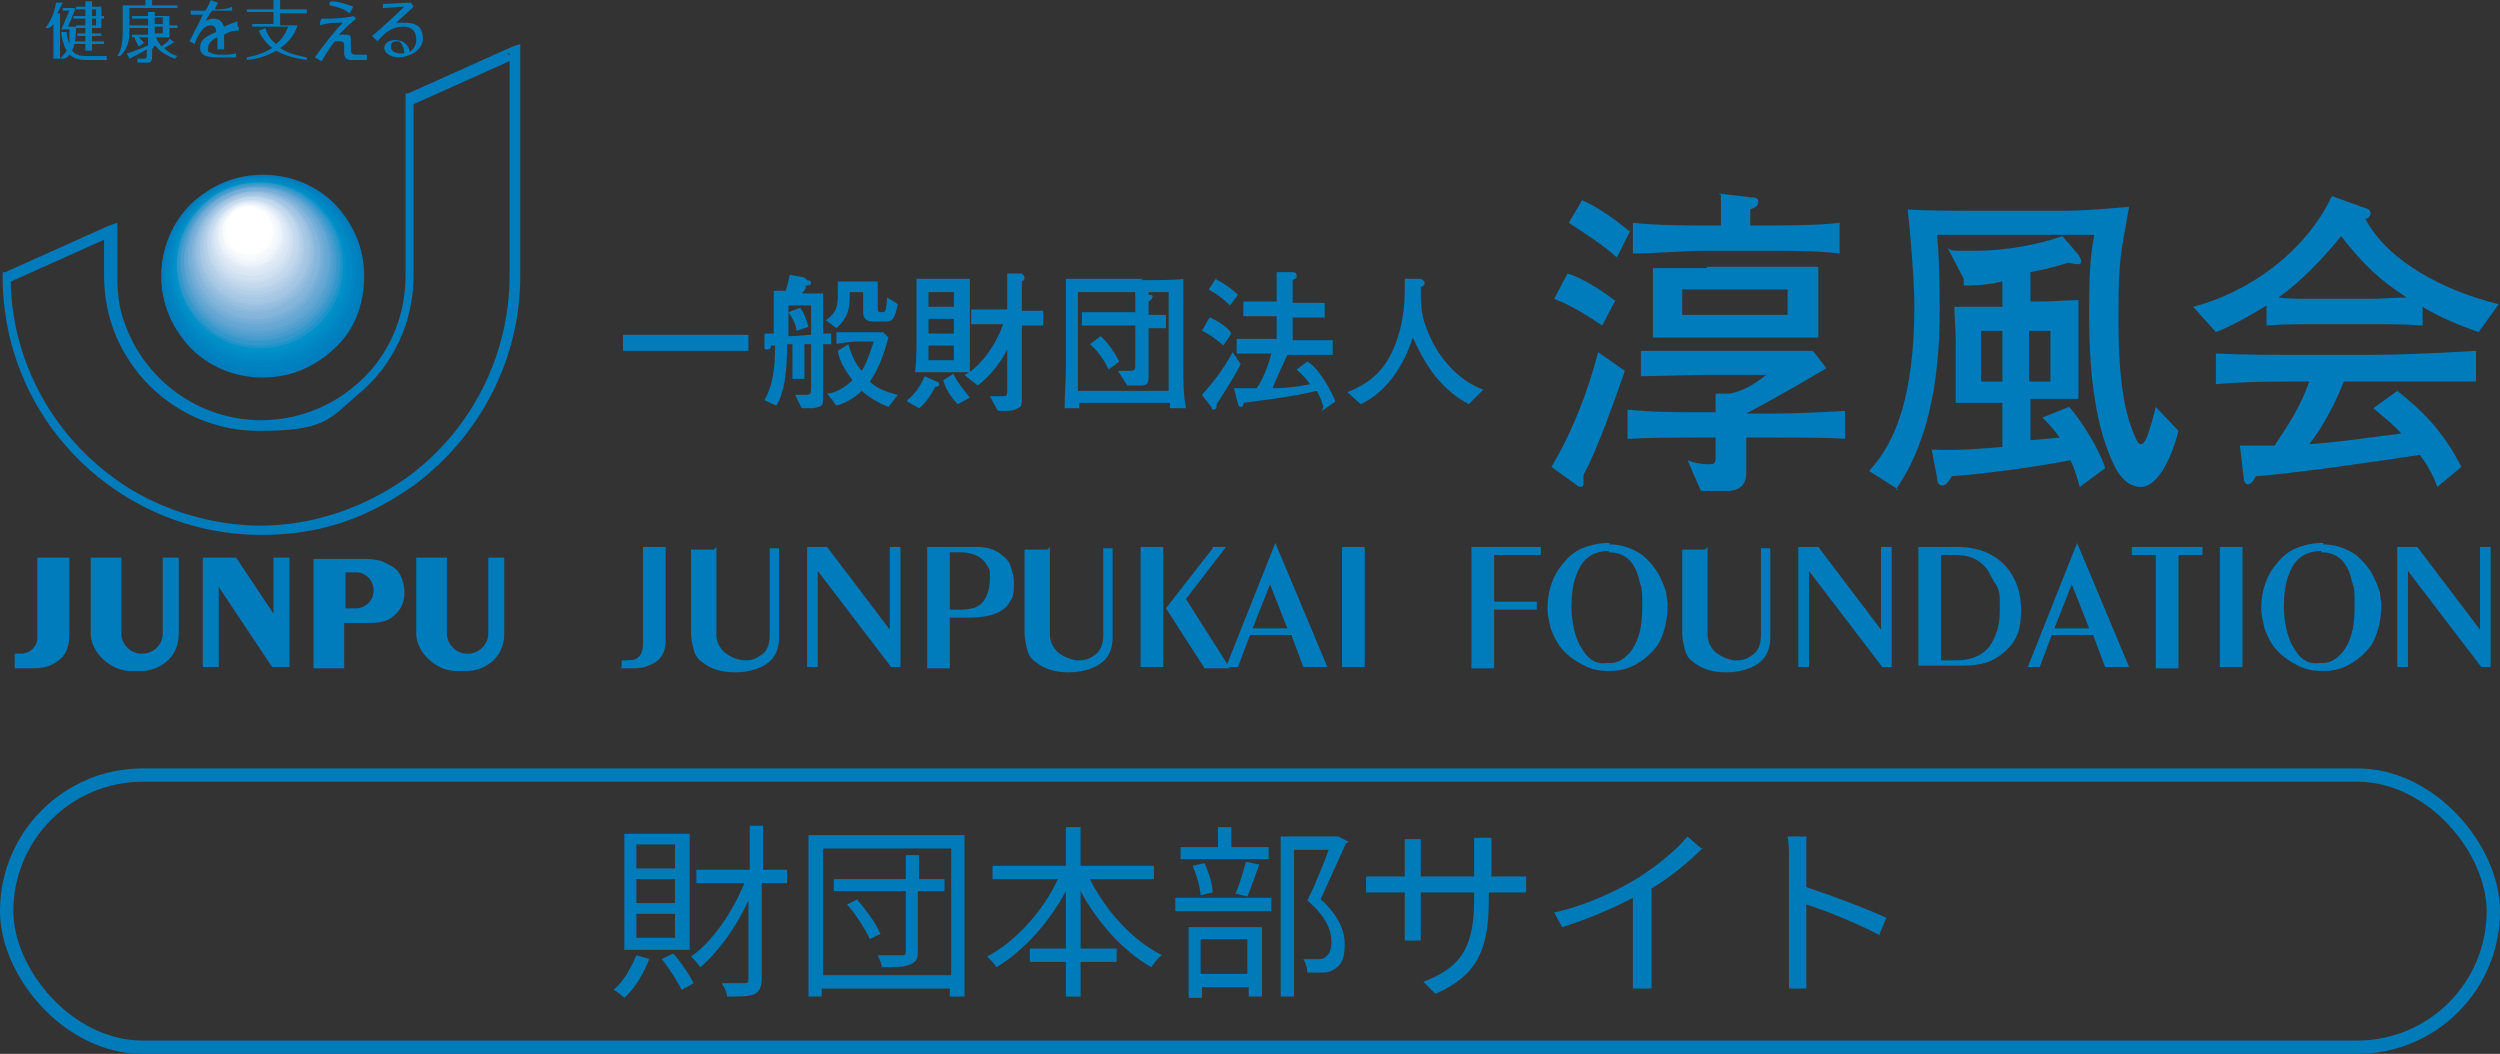 <?xml version="1.0" encoding="UTF-8"?><svg id="_レイヤー_2" xmlns="http://www.w3.org/2000/svg" width="187.4" height="79" viewBox="0 0 187.4 79"><rect x="0" y="0" width="187.4" height="79" fill="#333333" stroke="none"/><defs><style>.cls-1{fill:#b5d0e9;}.cls-1,.cls-2,.cls-3,.cls-4,.cls-5,.cls-6,.cls-7,.cls-8,.cls-9,.cls-10,.cls-11,.cls-12,.cls-13,.cls-14,.cls-15,.cls-16,.cls-17,.cls-18,.cls-19,.cls-20,.cls-21,.cls-22,.cls-23,.cls-24,.cls-25,.cls-26,.cls-27,.cls-28,.cls-29,.cls-30,.cls-31,.cls-32,.cls-33,.cls-34,.cls-35,.cls-36,.cls-37,.cls-38,.cls-39,.cls-40,.cls-41,.cls-42,.cls-43,.cls-44,.cls-45,.cls-46,.cls-47,.cls-48,.cls-49,.cls-50,.cls-51,.cls-52,.cls-53,.cls-54,.cls-55,.cls-56,.cls-57,.cls-58,.cls-59,.cls-60,.cls-61,.cls-62,.cls-63,.cls-64,.cls-65,.cls-66,.cls-67,.cls-68,.cls-69,.cls-70,.cls-71,.cls-72,.cls-73,.cls-74,.cls-75,.cls-76,.cls-77{stroke-width:0px;}.cls-2{fill:#0085c1;}.cls-3{fill:#007bbb;}.cls-4{fill:#008bc4;}.cls-5{fill:#e8f0f9;}.cls-6{fill:#479cce;}.cls-7{fill:#007bba;}.cls-8{fill:#a8c8e5;}.cls-9{fill:#dfeaf6;}.cls-10{fill:#008fc7;}.cls-11{fill:#0084c0;}.cls-12{fill:#86b6db;}.cls-13{fill:#f4f8fc;}.cls-14{fill:#008ec6;}.cls-15{fill:#bcd4eb;}.cls-16{fill:#61a5d3;}.cls-17{fill:#99c0e0;}.cls-18{fill:#72add7;}.cls-19{fill:#c9dcef;}.cls-20{fill:#419bcd;}.cls-21,.cls-78{fill:none;}.cls-22{fill:#f1f6fb;}.cls-23{fill:#008cc5;}.cls-24{fill:#dce8f5;}.cls-25{fill:#afcce7;}.cls-26{fill:#3a99cc;}.cls-27{fill:#a1c4e2;}.cls-28{fill:#0088c3;}.cls-29{fill:#007fbd;}.cls-30{fill:#6eabd6;}.cls-31{fill:#2996ca;}.cls-32{fill:#007cbc;}.cls-78{stroke:#007bba;stroke-miterlimit:10;}.cls-33{fill:#ebf2fa;}.cls-34{fill:#96bedf;}.cls-35{fill:#83b4da;}.cls-36{fill:#ccdef0;}.cls-37{fill:#fafcfe;}.cls-38{fill:#3297cb;}.cls-39{fill:#7ab0d8;}.cls-40{fill:#b2cee8;}.cls-41{fill:#6aa9d5;}.cls-42{fill:#57a2d1;}.cls-43{fill:#5ca3d2;}.cls-44{fill:#d6e4f3;}.cls-45{fill:#8ab8dc;}.cls-46{fill:#9dc2e1;}.cls-47{fill:#a4c6e4;}.cls-48{fill:#007dbd;}.cls-49{fill:#7eb2d9;}.cls-50{fill:#eef4fb;}.cls-51{fill:#fdfefe;}.cls-52{fill:#0083c0;}.cls-53{fill:#0080be;}.cls-54{fill:#65a7d4;}.cls-55{fill:#d2e2f2;}.cls-56{fill:#1e94ca;}.cls-57{fill:#e2ecf7;}.cls-58{fill:#c6daee;}.cls-59{fill:#fff;}.cls-60{fill:#76aed7;}.cls-61{fill:#0086c2;}.cls-62{fill:#0091c8;}.cls-63{fill:#0081bf;}.cls-64{fill:#0d92c9;}.cls-65{fill:#52a0d0;}.cls-66{fill:#b9d2ea;}.cls-67{fill:#c3d8ed;}.cls-68{fill:#abcae6;}.cls-69{fill:#4c9ecf;}.cls-70{fill:#f7fafd;}.cls-71{fill:#bfd6ec;}.cls-72{fill:#92bcde;}.cls-73{fill:#8ebadd;}.cls-74{fill:#0089c4;}.cls-75{fill:#d9e6f4;}.cls-76{fill:#e5eef8;}.cls-77{fill:#cfe0f1;}</style></defs><g id="_レイヤー_2-2"><g id="_レイヤー_1-2"><path class="cls-3" d="M7.2,1.4v.5h-.3v-.5h.3ZM7.6,1.2v-.7h-.7V.1h-.5v.4h-.7v.2h.7v.5h-.9v.2h.9v.5h-.7v.2h.7v.4h-.6v.2h.6v.4h-.8v.2h.8v.5h.5v-.5h.9v-.2h-.9v-.4h.7v-.2h-.7v-.4h.7v-.7h.2v-.2h-.2ZM6.9,1.2v-.5h.3v.5h-.3ZM4.3,1l.4-.8h-.5c-.1.7-.4,1.4-.8,1.9h.2s.2,0,.4-.3v2.6h.5V1h-.2ZM5.2,2.1v1.2c-.1-.3-.2-.6-.2-.9h-.4c0,.2,0,.5.2.9,0,.3.2.4.2.5-.2.3-.4.5-.5.6h.2c.1,0,.3,0,.5-.3.3.2.5.4,1.3.4h1.5v-.3h-1.6c-.7,0-.9-.3-1-.4.2-.4.3-.9.3-1.8h-.6l.5-1.2v-.2h-.9v.2h.5l-.6,1.4h.7l-.1-.1Z"/><path class="cls-3" d="M11.6,2h.6v.5h-.6v-.5ZM11.6,3.4l.4.4c.4.3.8.5,1.1.6l.2-.2c-.4-.1-.7-.3-1-.6,0,0,.4-.2.7-.4h.1l-.4-.3c-.1.3-.3.3-.6.6-.1-.2-.3-.4-.4-.7h1v-.7h.6v-.2h-.6v-.7h-1.1v-.3h-.5v.3h-1.2v.2h1.2v.5h-1.4v.2h1.4v.5h-1.2v.2h1.2v.6s-1.1.5-1.6.6l.2.4h0c.4-.2,1-.5,1.3-.7v.5c0,.1,0,.2-.2.2h-.5v.3h.6c.3,0,.5,0,.5-.4v-.6h0l.2-.3ZM11.6,1.3h.6v.5h-.6v-.5ZM11.4.4V0h-.5v.4h-1.7v2c0,1-.2,1.5-.4,1.8h.2c.7-.6.7-1.5.7-1.9V.6h3.6v-.2h-1.9ZM10.1,2.9l.3.6.4-.3-.5-.5-.2.1v.1Z"/><path class="cls-3" d="M17.9,2.3c-.3,0-.6,0-1.1.3v1.1h-.5v-.9c-.3.1-.7.4-.7.8s0,.3.1.3c.2.1.3.2.8.2s.8,0,1.2-.1v.3h-1.4c-.7,0-1.3-.1-1.3-.7s.3-.8,1.2-1.2c0-.1,0-.5-.4-.5-.6,0-1,.8-1.2,1.4l-.4-.2c.3-.6.8-1.5,1-2h-.9v-.3h1.1c.3-.5.3-.6.4-.8l.5.2h.1c-.1,0-.1.1-.3.5.4,0,.9,0,1.3-.2v.3h-1.5c-.3.4-.4.6-.5.8.1-.1.3-.2.6-.2.6,0,.7.4.8.6.4-.2.7-.3,1-.4v.4h.1v.3Z"/><path class="cls-3" d="M23,.8v.2h-2v.9h1.3c-.2.7-.7,1.3-1.3,1.7.7.5,1.6.6,2,.7v.2c-1.4-.2-1.9-.5-2.3-.7-.5.3-1.2.6-2.2.7v-.2c1-.2,1.6-.5,1.9-.7-.6-.5-.9-1-1-1.3l.5-.2c.1.4.3.8.8,1.2.5-.4.8-1,.9-1.3h-2.7v-.2h1.6v-.9h-2v-.2h2V0h.5v.7h2v.1Z"/><path class="cls-3" d="M24.8.1c.6,0,1.1.2,1.7.4l-.3.5c-.5-.4-1-.5-1.5-.6v-.2l.1-.1ZM24.1,1.4c.8,0,1.6,0,2.4-.2l.2.2c-.5.4-.8.7-1.3,1.2h.5c.3,0,.4,0,.4.4v.7c0,.3.1.4.4.4h.8v.4h-1.2c-.4,0-.5-.3-.5-.5v-.6c0-.2-.1-.3-.3-.3h-.4c-.4.5-.7,1-1,1.5l-.5-.3c.5-.7,1.4-1.9,2.1-2.6-.6,0-1.1,0-1.7.2v-.3h0l.1-.2Z"/><path class="cls-3" d="M30.3,4h-.3c-.4,0-.7-.2-.7-.5s.2-.4.4-.4.3,0,.4.2c.1.2.2.4.2.6h0v.1ZM28.7.6c.5,0,1.1-.1,1.6-.1-.7.7-1.7,1.6-2.4,2.2l.4.4c.4-.5,1-1.1,1.9-1.1s1,.6,1,1c0,.6-.4.8-.5.9,0-.2-.1-.5-.4-.7-.1-.1-.4-.2-.7-.2-.5,0-.8.3-.8.6s.4.7,1.1.7,1.8-.5,1.8-1.4-.5-1.2-1.4-1.2-.7,0-.8.2c.5-.5,1.1-1,1.5-1.4l-.2-.3c-.5,0-1.8.1-2.1.1v.3h0Z"/><path class="cls-3" d="M12.2,41.8v5.7c0,.8-.7,1.5-1.5,1.5h-.1c-.8,0-1.5-.7-1.5-1.5v-5.7h-2.3v5.7c0,1.4,1.5,2.8,3,2.8h.8c1.1,0,2.8-.8,2.8-2.8v-5.7h-1.2,0Z"/><path class="cls-3" d="M36.6,41.8v5.7c0,.8-.7,1.5-1.5,1.5h-.1c-.8,0-1.5-.7-1.5-1.5v-5.7h-2.3v5.7c0,1.4,1.5,2.8,3,2.8h.8c1.1,0,2.8-.8,2.8-2.8v-5.7h-1.2Z"/><path class="cls-3" d="M2.8,41.8v6c0,.7-.6,1.2-1.2,1.2h-.5v1.1h1.1c.6,0,1.3,0,1.9-.4.9-.5,1.1-1.3,1.1-2.2v-5.7h-2.4Z"/><polygon class="cls-3" points="15.2 50 16.4 50 16.4 44 20.4 50 21.7 50 21.7 41.8 20.5 41.8 20.5 46 17.7 41.8 15.2 41.8 15.2 50"/><path class="cls-3" d="M30.2,43.6c-.3-1.1-1-1.2-1.3-1.4s-1-.3-1.4-.3h-4v8.2h2.3v-3.4h1.9c1,0,1.5-.2,2-.7s.8-1.3.5-2.4ZM28,44.3c0,.7-.6,1.3-1.3,1.3h-.8v-2.7h.8c.7,0,1.3.6,1.3,1.3h0v.1Z"/><path class="cls-3" d="M14.3,15.3c-1.4,1.4-2.2,3.3-2.2,5.4s.8,3.9,2.2,5.4c1.4,1.4,3.3,2.2,5.4,2.2s3.9-.8,5.4-2.2,2.2-3.3,2.2-5.4-.8-3.9-2.2-5.4c-1.4-1.4-3.3-2.2-5.4-2.2s-3.9.8-5.4,2.2Z"/><path class="cls-32" d="M14.3,15.4c-1.4,1.4-2.2,3.3-2.2,5.3s.8,3.9,2.2,5.3c1.4,1.4,3.3,2.2,5.3,2.2s3.9-.8,5.3-2.2,2.2-3.3,2.2-5.3-.8-3.9-2.2-5.3-3.3-2.2-5.3-2.2-3.9.8-5.3,2.2Z"/><path class="cls-48" d="M14.4,15.4c-1.4,1.4-2.2,3.3-2.2,5.3s.8,3.9,2.2,5.3c1.4,1.4,3.3,2.2,5.3,2.2s3.9-.8,5.3-2.2c1.4-1.4,2.2-3.3,2.2-5.3s-.8-3.9-2.2-5.3c-1.4-1.4-3.3-2.2-5.3-2.2s-3.9.8-5.3,2.2Z"/><path class="cls-29" d="M14.4,15.4c-1.4,1.4-2.2,3.2-2.2,5.2s.8,3.8,2.2,5.2c1.4,1.4,3.2,2.2,5.2,2.2s3.8-.8,5.2-2.2c1.4-1.4,2.2-3.2,2.2-5.2s-.8-3.8-2.2-5.2c-1.4-1.4-3.2-2.2-5.2-2.2s-3.8.8-5.2,2.2Z"/><path class="cls-53" d="M14.5,15.4c-1.4,1.4-2.1,3.2-2.1,5.2s.8,3.8,2.1,5.1c1.4,1.4,3.2,2.1,5.2,2.1s3.8-.8,5.2-2.1c1.4-1.4,2.1-3.2,2.1-5.1s-.8-3.8-2.1-5.2c-1.4-1.4-3.2-2.1-5.2-2.1s-3.8.8-5.2,2.1Z"/><path class="cls-63" d="M14.5,15.4c-1.4,1.4-2.1,3.2-2.1,5.1s.7,3.7,2.1,5.1c1.4,1.4,3.2,2.1,5.1,2.1s3.7-.7,5.1-2.1c1.4-1.4,2.1-3.2,2.1-5.1s-.7-3.7-2.1-5.1c-1.4-1.4-3.2-2.1-5.1-2.1s-3.7.7-5.1,2.1Z"/><path class="cls-52" d="M14.5,15.4c-1.3,1.3-2.1,3.1-2.1,5s.7,3.7,2.1,5c1.3,1.3,3.1,2.1,5,2.1s3.7-.7,5-2.1c1.3-1.3,2.1-3.1,2.1-5s-.7-3.7-2.1-5c-1.3-1.3-3.1-2.1-5-2.1s-3.7.7-5,2.1Z"/><path class="cls-11" d="M14.6,15.4c-1.3,1.3-2.1,3.1-2.1,5s.7,3.7,2.1,5c1.3,1.3,3.1,2.1,5,2.1s3.7-.7,5-2.1c1.3-1.3,2.1-3.1,2.1-5s-.7-3.7-2.1-5c-1.3-1.3-3.1-2.1-5-2.1s-3.7.7-5,2.1Z"/><path class="cls-2" d="M14.6,15.4c-1.3,1.3-2,3.1-2,4.9s.7,3.6,2,4.9,3.1,2,4.9,2,3.6-.7,4.9-2,2-3.1,2-4.9-.7-3.6-2-4.9c-1.3-1.3-3.1-2-4.9-2s-3.6.7-4.9,2Z"/><path class="cls-61" d="M14.7,15.4c-1.3,1.3-2,3-2,4.9s.7,3.6,2,4.9c1.3,1.3,3,2,4.9,2s3.6-.7,4.9-2,2-3,2-4.9-.7-3.6-2-4.9-3-2-4.9-2-3.6.7-4.9,2Z"/><path class="cls-28" d="M14.7,15.4c-1.3,1.3-2,3-2,4.8s.7,3.5,2,4.8,3,2,4.8,2,3.5-.7,4.8-2,2-3,2-4.8-.7-3.5-2-4.8-3-2-4.8-2-3.5.7-4.8,2Z"/><path class="cls-74" d="M14.8,15.4c-1.3,1.3-2,3-2,4.8s.7,3.5,2,4.8,3,2,4.8,2,3.5-.7,4.8-2,2-3,2-4.8-.7-3.5-2-4.8-3-2-4.8-2-3.5.7-4.8,2Z"/><path class="cls-4" d="M14.8,15.5c-1.3,1.3-1.9,2.9-1.9,4.7s.7,3.4,1.9,4.7,2.9,1.9,4.7,1.9,3.4-.7,4.7-1.9,1.9-2.9,1.9-4.7-.7-3.4-1.9-4.7-2.9-1.9-4.7-1.9-3.4.7-4.7,1.9Z"/><path class="cls-23" d="M14.8,15.5c-1.2,1.2-1.9,2.9-1.9,4.6s.7,3.4,1.9,4.6c1.2,1.2,2.9,1.9,4.6,1.9s3.4-.7,4.6-1.9,1.9-2.9,1.9-4.6-.7-3.4-1.9-4.6c-1.2-1.2-2.9-1.9-4.6-1.9s-3.4.7-4.6,1.9Z"/><path class="cls-14" d="M14.9,15.5c-1.2,1.2-1.9,2.9-1.9,4.6s.7,3.4,1.9,4.6,2.9,1.9,4.6,1.9,3.4-.7,4.6-1.9,1.9-2.9,1.9-4.6-.7-3.4-1.9-4.6-2.9-1.9-4.6-1.9-3.4.7-4.6,1.9Z"/><path class="cls-10" d="M14.9,15.5c-1.2,1.2-1.9,2.8-1.9,4.5s.7,3.3,1.9,4.5,2.8,1.9,4.5,1.9,3.3-.7,4.5-1.9,1.9-2.8,1.9-4.5-.7-3.3-1.9-4.5c-1.2-1.2-2.8-1.9-4.5-1.9s-3.3.7-4.5,1.9Z"/><path class="cls-62" d="M15,15.5c-1.2,1.2-1.9,2.8-1.9,4.5s.7,3.3,1.9,4.5c1.2,1.2,2.8,1.9,4.5,1.9s3.3-.7,4.5-1.9,1.9-2.8,1.9-4.5-.7-3.3-1.9-4.5-2.8-1.9-4.5-1.9-3.3.7-4.5,1.9Z"/><path class="cls-64" d="M15,15.5c-1.2,1.2-1.8,2.8-1.8,4.4s.7,3.2,1.8,4.4,2.8,1.8,4.4,1.8,3.2-.7,4.4-1.8c1.2-1.2,1.8-2.8,1.8-4.4s-.7-3.2-1.8-4.4-2.8-1.8-4.4-1.8-3.2.7-4.4,1.8Z"/><path class="cls-56" d="M15.1,15.5c-1.2,1.2-1.8,2.7-1.8,4.4s.6,3.2,1.8,4.4,2.7,1.8,4.4,1.8,3.2-.6,4.4-1.8c1.2-1.2,1.8-2.7,1.8-4.4s-.6-3.2-1.8-4.4c-1.2-1.2-2.7-1.8-4.4-1.8s-3.2.6-4.4,1.8Z"/><path class="cls-31" d="M15.1,15.5c-1.2,1.2-1.8,2.7-1.8,4.3s.6,3.2,1.8,4.3c1.2,1.2,2.7,1.8,4.3,1.8s3.2-.6,4.3-1.8,1.8-2.7,1.8-4.3-.6-3.2-1.8-4.3-2.7-1.8-4.3-1.8-3.2.6-4.3,1.8Z"/><path class="cls-38" d="M15.1,15.5c-1.1,1.1-1.8,2.6-1.8,4.3s.6,3.1,1.8,4.3c1.1,1.1,2.6,1.8,4.3,1.8s3.1-.6,4.3-1.8,1.8-2.6,1.8-4.3-.6-3.1-1.8-4.3-2.6-1.8-4.3-1.8-3.1.6-4.3,1.8Z"/><path class="cls-26" d="M15.2,15.5c-1.1,1.1-1.7,2.6-1.7,4.2s.6,3.1,1.7,4.2,2.6,1.7,4.2,1.7,3.1-.6,4.2-1.7,1.7-2.6,1.7-4.2-.6-3.1-1.7-4.2-2.6-1.7-4.2-1.7-3.1.6-4.2,1.7Z"/><path class="cls-20" d="M15.2,15.5c-1.1,1.1-1.7,2.6-1.7,4.1s.6,3,1.7,4.1,2.6,1.7,4.1,1.7,3-.6,4.1-1.7c1.1-1.1,1.7-2.6,1.7-4.1s-.6-3-1.7-4.1-2.6-1.7-4.1-1.7-3,.6-4.1,1.7Z"/><path class="cls-6" d="M15.3,15.6c-1.1,1.1-1.7,2.5-1.7,4.1s.6,3,1.7,4.1,2.5,1.7,4.1,1.7,3-.6,4.1-1.7c1.1-1.1,1.7-2.5,1.7-4.1s-.6-3-1.7-4.1-2.5-1.7-4.1-1.7-3,.6-4.1,1.7Z"/><path class="cls-69" d="M15.3,15.6c-1.1,1.1-1.7,2.5-1.7,4s.6,3,1.7,4c1.1,1.1,2.5,1.7,4,1.7s3-.6,4-1.7c1.1-1.1,1.7-2.5,1.7-4s-.6-3-1.7-4-2.5-1.7-4-1.7-3,.6-4,1.7Z"/><path class="cls-65" d="M15.4,15.6c-1.1,1.1-1.6,2.5-1.6,4s.6,2.9,1.6,4c1.1,1.1,2.5,1.6,4,1.6s2.9-.6,4-1.6c1.1-1.1,1.6-2.5,1.6-4s-.6-2.9-1.6-4c-1.1-1.1-2.5-1.6-4-1.6s-2.9.6-4,1.6Z"/><path class="cls-42" d="M15.4,15.6c-1,1-1.6,2.4-1.6,3.9s.6,2.9,1.6,3.9,2.4,1.6,3.9,1.6,2.9-.6,3.9-1.6,1.6-2.4,1.6-3.9-.6-2.9-1.6-3.9-2.4-1.6-3.9-1.6-2.9.6-3.9,1.6Z"/><path class="cls-43" d="M15.4,15.6c-1,1-1.6,2.4-1.6,3.9s.6,2.8,1.6,3.9c1,1,2.4,1.6,3.9,1.6s2.8-.6,3.9-1.6c1-1,1.6-2.4,1.6-3.9s-.6-2.8-1.6-3.9c-1-1-2.4-1.6-3.9-1.6s-2.8.6-3.9,1.6Z"/><path class="cls-16" d="M15.5,15.6c-1,1-1.6,2.4-1.6,3.8s.6,2.8,1.6,3.8,2.4,1.6,3.8,1.6,2.8-.6,3.8-1.6,1.6-2.4,1.6-3.8-.6-2.8-1.6-3.8-2.4-1.6-3.8-1.6-2.8.6-3.8,1.6Z"/><path class="cls-54" d="M15.5,15.6c-1,1-1.6,2.3-1.6,3.8s.6,2.7,1.6,3.8c1,1,2.3,1.6,3.8,1.6s2.8-.6,3.8-1.6,1.6-2.3,1.6-3.8-.6-2.8-1.6-3.8-2.3-1.6-3.8-1.6-2.8.6-3.8,1.6Z"/><path class="cls-41" d="M15.6,15.6c-1,1-1.5,2.3-1.5,3.7s.5,2.7,1.5,3.7,2.3,1.5,3.7,1.5,2.7-.5,3.7-1.5,1.5-2.3,1.5-3.7-.5-2.7-1.5-3.7-2.3-1.5-3.7-1.5-2.7.5-3.7,1.5Z"/><path class="cls-30" d="M15.6,15.6c-1,1-1.5,2.3-1.5,3.6s.5,2.7,1.5,3.6c1,1,2.3,1.5,3.6,1.5s2.7-.5,3.6-1.5c1-1,1.5-2.3,1.5-3.6s-.5-2.7-1.5-3.6-2.3-1.5-3.6-1.5-2.7.5-3.6,1.5Z"/><path class="cls-18" d="M15.6,15.6c-1,1-1.5,2.2-1.5,3.6s.5,2.6,1.5,3.6,2.2,1.5,3.6,1.5,2.6-.5,3.6-1.5,1.5-2.2,1.5-3.6-.5-2.6-1.5-3.6-2.2-1.5-3.6-1.5-2.6.5-3.6,1.5Z"/><path class="cls-60" d="M15.7,15.6c-.9.9-1.5,2.2-1.5,3.5s.5,2.6,1.5,3.5c.9.9,2.2,1.5,3.5,1.5s2.6-.5,3.5-1.5c.9-.9,1.5-2.2,1.5-3.5s-.5-2.6-1.5-3.5-2.2-1.5-3.5-1.5-2.6.5-3.5,1.5Z"/><path class="cls-39" d="M15.7,15.7c-.9.9-1.4,2.2-1.4,3.5s.5,2.5,1.4,3.5c.9.9,2.2,1.4,3.5,1.4s2.5-.5,3.5-1.4c.9-.9,1.4-2.2,1.4-3.5s-.5-2.5-1.4-3.5-2.2-1.4-3.5-1.4-2.5.5-3.5,1.4Z"/><path class="cls-49" d="M15.8,15.7c-.9.9-1.4,2.1-1.4,3.4s.5,2.5,1.4,3.4,2.1,1.4,3.4,1.4,2.5-.5,3.4-1.4,1.4-2.1,1.4-3.4-.5-2.5-1.4-3.4-2.1-1.4-3.4-1.4-2.5.5-3.4,1.4Z"/><path class="cls-35" d="M15.8,15.7c-.9.9-1.4,2.1-1.4,3.4s.5,2.5,1.4,3.4,2.1,1.4,3.4,1.4,2.5-.5,3.4-1.4,1.4-2.1,1.4-3.4-.5-2.5-1.4-3.4-2.1-1.4-3.4-1.4-2.5.5-3.4,1.4Z"/><path class="cls-12" d="M15.9,15.7c-.9.9-1.4,2.1-1.4,3.3s.5,2.4,1.4,3.3c.9.9,2.1,1.4,3.3,1.4s2.4-.5,3.3-1.4,1.4-2.1,1.4-3.3-.5-2.4-1.4-3.3-2.1-1.4-3.3-1.4-2.4.5-3.3,1.4Z"/><path class="cls-45" d="M15.9,15.7c-.9.9-1.3,2-1.3,3.2s.5,2.4,1.3,3.2c.9.9,2,1.3,3.2,1.3s2.4-.5,3.2-1.3,1.3-2,1.3-3.2-.5-2.4-1.3-3.2c-.9-.9-2-1.3-3.2-1.3s-2.4.5-3.2,1.3Z"/><path class="cls-73" d="M15.9,15.7c-.9.9-1.3,2-1.3,3.2s.5,2.3,1.3,3.2c.9.9,2,1.3,3.2,1.3s2.3-.5,3.2-1.3,1.3-2,1.3-3.2-.5-2.3-1.3-3.2-2-1.3-3.2-1.3-2.3.5-3.2,1.3Z"/><path class="cls-72" d="M16,15.7c-.8.8-1.3,2-1.3,3.1s.5,2.3,1.3,3.1,2,1.3,3.1,1.3,2.3-.5,3.1-1.3,1.3-2,1.3-3.1-.5-2.3-1.3-3.1-2-1.3-3.1-1.3-2.3.5-3.1,1.3Z"/><path class="cls-34" d="M16,15.7c-.8.8-1.3,1.9-1.3,3.1s.5,2.3,1.3,3.1,1.9,1.3,3.1,1.3,2.3-.5,3.1-1.3,1.3-1.9,1.3-3.1-.5-2.3-1.3-3.1-1.9-1.3-3.1-1.3-2.3.5-3.1,1.3Z"/><path class="cls-17" d="M16.1,15.7c-.8.8-1.3,1.9-1.3,3s.4,2.2,1.3,3c.8.8,1.9,1.3,3,1.3s2.2-.4,3-1.3,1.3-1.9,1.3-3-.4-2.2-1.3-3c-.8-.8-1.9-1.3-3-1.3s-2.2.4-3,1.3Z"/><path class="cls-46" d="M16.1,15.7c-.8.8-1.2,1.8-1.2,3s.4,2.2,1.2,3c.8.8,1.8,1.2,3,1.2s2.2-.4,3-1.2,1.2-1.8,1.2-3-.4-2.2-1.2-3-1.8-1.2-3-1.2-2.2.4-3,1.2Z"/><path class="cls-27" d="M16.2,15.7c-.8.8-1.2,1.8-1.2,2.9s.4,2.1,1.2,2.9c.8.8,1.8,1.2,2.9,1.2s2.1-.4,2.9-1.2,1.2-1.8,1.2-2.9-.4-2.1-1.2-2.9c-.8-.8-1.8-1.2-2.9-1.2s-2.1.4-2.9,1.2Z"/><path class="cls-47" d="M16.2,15.8c-.8.8-1.2,1.8-1.2,2.9s.4,2.1,1.2,2.9c.8.8,1.8,1.2,2.9,1.2s2.1-.4,2.9-1.2,1.2-1.8,1.2-2.9-.4-2.1-1.2-2.9c-.8-.8-1.8-1.2-2.9-1.2s-2.1.4-2.9,1.2Z"/><path class="cls-8" d="M16.2,15.8c-.7.7-1.2,1.7-1.2,2.8s.4,2.1,1.2,2.8c.7.7,1.7,1.2,2.8,1.2s2.1-.4,2.8-1.2,1.2-1.7,1.2-2.8-.4-2.1-1.2-2.8-1.7-1.2-2.8-1.2-2.1.4-2.8,1.2Z"/><path class="cls-68" d="M16.3,15.8c-.7.7-1.1,1.7-1.1,2.7s.4,2,1.1,2.7,1.7,1.1,2.7,1.1,2-.4,2.7-1.1c.7-.7,1.1-1.7,1.1-2.7s-.4-2-1.1-2.7-1.7-1.1-2.7-1.1-2,.4-2.7,1.1Z"/><path class="cls-25" d="M16.3,15.8c-.7.7-1.1,1.7-1.1,2.7s.4,2,1.1,2.7,1.7,1.1,2.7,1.1,2-.4,2.7-1.1c.7-.7,1.1-1.7,1.1-2.7s-.4-2-1.1-2.7-1.7-1.1-2.7-1.1-2,.4-2.7,1.1Z"/><path class="cls-40" d="M16.4,15.8c-.7.7-1.1,1.6-1.1,2.6s.4,1.9,1.1,2.6c.7.7,1.6,1.1,2.6,1.1s1.9-.4,2.6-1.1c.7-.7,1.1-1.6,1.1-2.6s-.4-1.9-1.1-2.6c-.7-.7-1.6-1.1-2.6-1.1s-1.9.4-2.6,1.1Z"/><path class="cls-1" d="M16.4,15.8c-.7.7-1.1,1.6-1.1,2.6s.4,1.9,1.1,2.6c.7.7,1.6,1.1,2.6,1.1s1.9-.4,2.6-1.1c.7-.7,1.1-1.6,1.1-2.6s-.4-1.9-1.1-2.6-1.6-1.1-2.6-1.1-1.9.4-2.6,1.1Z"/><path class="cls-66" d="M16.5,15.8c-.7.7-1,1.6-1,2.5s.4,1.8,1,2.5c.7.7,1.6,1,2.5,1s1.8-.4,2.5-1c.7-.7,1-1.6,1-2.5s-.4-1.8-1-2.5-1.6-1-2.5-1-1.8.4-2.5,1Z"/><path class="cls-15" d="M16.5,15.8c-.7.7-1,1.5-1,2.5s.4,1.8,1,2.5c.7.7,1.5,1,2.5,1s1.8-.4,2.5-1c.7-.7,1-1.5,1-2.5s-.4-1.8-1-2.5c-.7-.7-1.5-1-2.5-1s-1.8.4-2.5,1Z"/><path class="cls-71" d="M16.5,15.8c-.6.6-1,1.5-1,2.4s.4,1.8,1,2.4c.6.6,1.5,1,2.4,1s1.8-.4,2.4-1,1-1.5,1-2.4-.4-1.8-1-2.4-1.5-1-2.4-1-1.8.4-2.4,1Z"/><path class="cls-67" d="M16.6,15.8c-.6.6-1,1.5-1,2.4s.3,1.7,1,2.4c.6.6,1.5,1,2.4,1s1.7-.3,2.4-1,1-1.5,1-2.4-.3-1.7-1-2.4-1.5-1-2.4-1-1.7.3-2.4,1Z"/><path class="cls-58" d="M16.6,15.8c-.6.6-1,1.4-1,2.3s.3,1.7,1,2.3c.6.6,1.4,1,2.3,1s1.7-.3,2.3-1c.6-.6,1-1.4,1-2.3s-.3-1.7-1-2.3c-.6-.6-1.4-1-2.3-1s-1.7.3-2.3,1Z"/><path class="cls-19" d="M16.7,15.9c-.6.6-.9,1.4-.9,2.2s.3,1.6.9,2.2c.6.6,1.4.9,2.2.9s1.6-.3,2.2-.9.9-1.4.9-2.2-.3-1.6-.9-2.2c-.6-.6-1.4-.9-2.2-.9s-1.6.3-2.2.9Z"/><path class="cls-36" d="M16.7,15.9c-.6.6-.9,1.4-.9,2.2s.3,1.6.9,2.2c.6.6,1.4.9,2.2.9s1.6-.3,2.2-.9.9-1.4.9-2.2-.3-1.6-.9-2.2-1.4-.9-2.2-.9-1.6.3-2.2.9Z"/><path class="cls-77" d="M16.8,15.9c-.6.6-.9,1.3-.9,2.1s.3,1.6.9,2.1c.6.6,1.3.9,2.1.9s1.6-.3,2.1-.9.9-1.3.9-2.1-.3-1.6-.9-2.1-1.3-.9-2.1-.9-1.6.3-2.1.9Z"/><path class="cls-55" d="M16.8,15.9c-.6.6-.9,1.3-.9,2.1s.3,1.5.9,2.1,1.3.9,2.1.9,1.5-.3,2.1-.9c.6-.6.9-1.3.9-2.1s-.3-1.5-.9-2.1-1.3-.9-2.1-.9-1.5.3-2.1.9Z"/><path class="cls-44" d="M16.8,15.9c-.5.5-.8,1.3-.8,2s.3,1.5.8,2,1.3.8,2,.8,1.5-.3,2-.8.8-1.3.8-2-.3-1.5-.8-2-1.3-.8-2-.8-1.5.3-2,.8Z"/><path class="cls-75" d="M16.9,15.9c-.5.5-.8,1.2-.8,2s.3,1.4.8,2c.5.5,1.2.8,2,.8s1.4-.3,2-.8c.5-.5.8-1.2.8-2s-.3-1.4-.8-2c-.5-.5-1.2-.8-2-.8s-1.4.3-2,.8Z"/><path class="cls-24" d="M16.9,15.9c-.5.5-.8,1.2-.8,1.9s.3,1.4.8,1.9,1.2.8,1.9.8,1.4-.3,1.9-.8.8-1.2.8-1.9-.3-1.4-.8-1.9-1.2-.8-1.9-.8-1.4.3-1.9.8Z"/><path class="cls-9" d="M17,15.9c-.5.5-.8,1.2-.8,1.8s.3,1.4.8,1.8c.5.5,1.2.8,1.8.8s1.4-.3,1.9-.8.8-1.2.8-1.8-.3-1.4-.8-1.8c-.5-.5-1.2-.8-1.9-.8s-1.4.3-1.8.8Z"/><path class="cls-57" d="M17,15.9c-.5.5-.7,1.1-.7,1.8s.3,1.3.7,1.8c.5.5,1.1.7,1.8.7s1.3-.3,1.8-.7c.5-.5.7-1.1.7-1.8s-.3-1.3-.7-1.8c-.5-.5-1.1-.7-1.8-.7s-1.3.3-1.8.7Z"/><path class="cls-76" d="M17,15.9c-.5.5-.7,1.1-.7,1.7s.3,1.3.7,1.7c.5.5,1.1.7,1.7.7s1.3-.3,1.7-.7c.5-.5.7-1.1.7-1.7s-.3-1.3-.7-1.7c-.5-.5-1.1-.7-1.7-.7s-1.3.3-1.7.7Z"/><path class="cls-5" d="M17.1,15.9c-.5.4-.7,1-.7,1.7s.2,1.2.7,1.7c.4.4,1,.7,1.7.7s1.2-.2,1.7-.7c.4-.4.7-1,.7-1.7s-.2-1.2-.7-1.7c-.4-.4-1-.7-1.7-.7s-1.2.2-1.7.7Z"/><path class="cls-33" d="M17.1,16c-.4.4-.7,1-.7,1.6s.2,1.2.7,1.6c.4.4,1,.7,1.6.7s1.2-.2,1.6-.7c.4-.4.7-1,.7-1.6s-.2-1.2-.7-1.6c-.4-.4-1-.7-1.6-.7s-1.2.2-1.6.7Z"/><path class="cls-50" d="M17.2,16c-.4.4-.7,1-.7,1.6s.2,1.2.7,1.6,1,.7,1.6.7,1.2-.2,1.6-.7c.4-.4.7-1,.7-1.6s-.2-1.2-.7-1.6c-.4-.4-1-.7-1.6-.7s-1.2.2-1.6.7Z"/><path class="cls-22" d="M17.2,16c-.4.4-.6.9-.6,1.5s.2,1.1.6,1.5.9.6,1.5.6,1.1-.2,1.5-.6c.4-.4.6-.9.6-1.5s-.2-1.1-.6-1.5-.9-.6-1.5-.6-1.1.2-1.5.6Z"/><path class="cls-13" d="M17.3,16c-.4.4-.6.9-.6,1.5s.2,1.1.6,1.5.9.6,1.5.6,1.1-.2,1.5-.6c.4-.4.6-.9.6-1.5s-.2-1.1-.6-1.5-.9-.6-1.5-.6-1.1.2-1.5.6Z"/><path class="cls-70" d="M17.3,16c-.4.4-.6.9-.6,1.4s.2,1,.6,1.4.9.6,1.4.6,1-.2,1.4-.6c.4-.4.6-.9.6-1.4s-.2-1-.6-1.4-.9-.6-1.4-.6-1,.2-1.4.6Z"/><path class="cls-37" d="M17.3,16c-.4.4-.6.8-.6,1.3s.2,1,.6,1.3.8.6,1.3.6,1-.2,1.3-.6c.4-.4.6-.8.6-1.3s-.2-1-.6-1.3c-.4-.4-.8-.6-1.3-.6s-1,.2-1.3.6Z"/><path class="cls-51" d="M17.4,16c-.3.3-.5.8-.5,1.3s.2.9.5,1.3.8.5,1.3.5.9-.2,1.3-.5c.3-.3.5-.8.5-1.3s-.2-.9-.5-1.3c-.3-.3-.8-.5-1.3-.5s-.9.2-1.3.5Z"/><path class="cls-59" d="M17.4,16c-.3.3-.5.8-.5,1.2s.2.9.5,1.2.8.5,1.2.5.9-.2,1.2-.5c.3-.3.5-.8.5-1.2s-.2-.9-.5-1.2-.8-.5-1.2-.5-.9.2-1.2.5Z"/><path class="cls-21" d="M30.8,7.5v13.2c0,3.5-1.6,6.6-4.1,8.6-1.9,1.6-4.4,2.6-7.1,2.6-5,0-9.2-3.2-10.6-7.7-.4-1.1-.6-2.3-.6-3.5v-3.4l-7.8,3.5c0,6.3,3.1,11.9,7.8,15.3,3.1,2.3,7,3.6,11.2,3.6s7.3-1.1,10.3-3c.3-.2.6-.4.9-.6,4.8-3.5,7.8-9.1,7.8-15.4h0V4l-7.8,3.5h0Z"/><path class="cls-3" d="M30.4,7.5v13.2c0,3.2-1.4,6.3-3.9,8.3-1.9,1.6-4.4,2.5-6.9,2.5-4.7,0-8.8-3-10.3-7.4-.4-1.1-.5-2.2-.5-3.4v-4l-.6.2L.4,20.4h-.2v.4c0,6.2,3,12,8,15.6,3.3,2.4,7.3,3.7,11.4,3.7s7.4-1.1,10.5-3.1c.3-.2.6-.4.9-.6,5-3.7,8-9.5,8-15.7h0V3.3l-.6.2-7.8,3.5h-.2v.5ZM38.2,4v16.6h0c0-.1,0,0,0,0h0c0,6.1-2.9,11.7-7.7,15.2-.3.2-.6.4-.9.6-3,1.9-6.5,3-10.1,3s-7.8-1.2-11-3.6C3.7,32.3.8,26.7.8,20.8l-.2.4,7.8-3.5-.6-.4v3.4c0,1.2.2,2.5.6,3.7,1.6,4.7,6,7.9,11,7.9s5.3-.9,7.4-2.7c2.7-2.2,4.2-5.5,4.2-8.9V7.5l-.2.4,7.8-3.5-.6-.4h.2Z"/><path class="cls-3" d="M134,21.7v1.9h-7.9v-1.9h7.9ZM127.9,20.1h-4v5.2h12.4v-5.3h-8.3l-.1.1ZM129,14.6v2.3h-1.4c-1.1,0-3.4,0-5.2-.2v2.3c1.8,0,3.9-.2,5.2-.2h5.1c1.7,0,3.5,0,5.2.2v-2.3c-1.7.2-4.1.2-5.2.2h-1.5v-1.2c.5-.2.6-.3.6-.6s-.3-.3-.5-.3l-2.5-.3h0l.2.1ZM127.6,26.3h-4.6v1.9c.9,0,4.1-.1,5-.1h4.4c-.9.7-1.7,1.2-2.7,1.4h-1.1v1.4h-1.2c-1.8,0-3.6,0-5.4-.2v2.2c1.6-.1,3.7-.1,5.4-.1h1.2v1.5c0,.4-.1.5-.5.5-.6,0-1.1-.1-1.6-.3l1,2.3h2c.8,0,1.4-.4,1.4-1.3v-2.7h2c1.8,0,4.6,0,5.4.1v-2.1c-1.8.1-3.6.2-5.4.2h-2c1.7-.9,4-2.2,6-3.4l-1-1.3h-8.4.1ZM122.1,17.3c-1.1-.9-2.2-1.7-3.5-2.3l-1,1.7c1.2.8,2.5,1.6,3.6,2.6l1-2h-.1ZM121,22.5c-1-.8-2.5-1.7-3.5-2l-1,1.9c1.3.5,2.4,1.2,3.6,2l1-1.9h-.1ZM119.8,26.4c-.8,3-1.9,5.9-3.5,8.6l1.8,1.3s.2.2.4.2.2-.2.2-.4v-.5c1.1-2,2.5-6.1,3.1-7.8l-2-1.4Z"/><path class="cls-3" d="M148.5,28.6v-3.8h1.6v3.8h-1.6ZM147.2,21.4c.8,0,1.5,0,2.9-.3v1.9h-3.6c0,.6.1,1.7.1,2.5v4.7h3.5v3.3c-1.1.1-3.4.3-5.3.2l.4,2.1c0,.3.1.6.4.6s.6-.5.7-.7c3.9-.3,7.9-1,8.9-1.2.3.6.5,1.3.7,2l1.9-1.4c-.2-.9-1.6-3.4-2.7-4.6l-2,.8c.4.4.8.8,1.3,1.5l-2.2.2v-3.1h3.6v-7.4c-.9,0-1.9.1-2.8.1h-.8v-2.2c1.6-.3,2.1-.5,2.8-.7.2,0,.5.1.7.1s.3,0,.3-.2-.1-.3-.2-.5l-1.2-1.4c-2,.7-4.4,1.1-6.6,1.1s-1.5,0-2-.2l1.2,2.3h0v.5ZM152.1,28.6v-3.8h1.6v3.8h-1.6ZM142.1,36.7c3.2-4.5,3.3-10.9,3.3-13.7s-.1-4.4-.2-5.4h11.8c-.4,1.7-.4,4.3-.4,6.1,0,3.4.3,7.7,1.7,10.8.5,1.2,1.2,2,2.2,2s2.1-1.5,2.8-4.2l-1.7-1.8c-.5,2-.8,2.8-1.1,2.8s-.4-.5-.6-.9c-.6-1.5-1.1-3.7-1.1-8.5s.2-4.9.8-8.4c-2.3.2-3.5.3-5,.3h-6.6c-1.3,0-3.7,0-5-.1.2,1.7.5,5.5.5,7.2,0,6.5-1.3,10.2-3.4,12.4l2.2,1.4h-.2Z"/><path class="cls-3" d="M173.8,22.4c-1.2,0-2.3,0-3-.1,1.8-1.3,3.3-2.9,4.7-4.6,1.6,2.1,2.9,3.3,4.9,4.6h0c-.9,0-1.8.1-2.7.1h-3.9ZM177.9,30.6c.7.6,1.5,1.2,2.1,1.9-2.5.3-4.3.6-6.9.8,1.1-1.4,1.9-3,2.6-4.7h9.9v-2.3c-3.4.2-6,.3-8,.3h-5.3c-1.8,0-4,0-6.2-.1v2.3c2.3-.2,4.3-.2,6.1-.2h.9c-.6,1.8-1.6,3.3-2.6,4.8h-2.6l.3,2.5c0,.2.1.4.3.4s.4-.2.6-.6c3.6-.3,8.9-1.1,12.3-1.6.5.7,1,1.5,1.3,2.4l1.8-1.5c-1.3-2.6-2.9-4.2-4.8-5.7l-1.8,1.3h0ZM166.1,24.9c1.3-.5,3-1.5,3.8-2v1.5c1.2-.1,2.6-.1,3.9-.1h3.9c.9,0,2.7,0,3.9.1v-1.4c1.3.8,2.8,1.4,4.2,1.9l1.5-2.1c-4.1-1-8.3-3.2-10-6.4.2,0,.4-.2.4-.4s-.2-.4-.4-.4l-2.5-.9c-2,4.2-6.2,7.2-10.4,8.3l1.8,2h0l-.1-.1Z"/><path class="cls-3" d="M46.7,25.1h9.4v1.2h-9.4v-1.2Z"/><path class="cls-3" d="M60.5,21s.3,0,.3.2-.2.2-.4.2c0,.2,0,.3-.3.6h1.6v3h.6v.8h-.6v3.8c0,.9,0,.8-.7,1h-.9l-.5-1h.8c.4,0,.4-.1.4-.7v-3.1h-.5v2.6h-.9v-2.6h-.4c0,2.1-.2,3.6-.8,4.6l-.9-.4c.7-1.2.8-2.7.8-4.1h-.3c0,.2-.1.3-.3.3s-.2-.1-.2-.2v-1h.7v-3.2h.9c.1-.3.2-.7.3-1.2l1.1.2h0l.2.2ZM59.1,25.2c.7,0,1.3-.1,1.7-.1v-2.2h-1.7v2.4-.1ZM60,23.1c.3.4.5,1,.6,1.4l-.9.3c0-.5-.4-1.1-.6-1.4l.8-.3h.1ZM65.1,24.9h1.1l.4.4c-.2.7-.6,2.2-1.4,3.3.4.4.9.7,2.1,1l-.7.9c-.6-.2-1.6-.8-2-1.2-.4.4-1.1.9-1.9,1.1l-.7-.9c.6,0,1.4-.5,1.9-1-.6-.8-1-1.5-1.1-2.2l.8-.5c.2.8.6,1.6,1,2,.5-.8.8-2,.9-2.2h-1.2c-.4,0-1.3.1-1.6.2v-.9h2.5-.1ZM64.9,21.1h.9v2c0,.2,0,.3.3.3s.3,0,.4-1.1l.8.5c-.2,1-.4,1.3-.8,1.3h-1.1c-.5,0-.7-.3-.7-.7v-1.5h-1c0,1,0,1.8-1,2.7l-.8-.6c.9-.6.9-1.2.9-2v-.9h2.1Z"/><path class="cls-3" d="M68,30c.5-.4,1-1,1.3-1.8l.9.4s.2,0,.2.2-.2.2-.3.2c-.3.6-.7,1.2-1.2,1.6l-.9-.5h0v-.1ZM69.9,27.9h-1.3c.1-.9.1-1.8.1-2.8v-4.2h4v7h-2.8ZM69.6,21.9v1.1h1.9v-1.1h-1.9ZM69.6,23.9v1.1h1.9v-1.1h-1.9ZM69.6,25.9v1.1h1.9v-1.1h-1.9ZM71.5,28.1c.3.6.8,1.2,1.2,1.7l-.9.5c-.5-.5-.9-1.1-1.1-1.8l.8-.5v.1ZM72.3,28.1c.7-.3,2.1-1.6,2.9-3.8h-2.4v-1.1h2.7v-2.7h1.1c.1.1.2.2.2.3s0,.2-.2.3v2.2h1.6v1.1h-1.6v5.5c0,.3,0,.6-.3.7-.3.2-.7.2-1,.2h-.5l-.6-1.1h1c.2,0,.3,0,.3-.4v-3.1h0c-.5,1-1.3,2-2.2,2.7l-.9-.7h0l-.1-.1Z"/><path class="cls-3" d="M85.5,21c1.1,0,2.7,0,3.2-.1v6.5c0,1.1,0,2.2.2,3.2h-1.2v-.4h-6.8v.4h-1.1c0-1,.1-2,.1-3v-6.7h5.8l-.2.1ZM80.8,29.3h6.8v-7.4h-6.8v7.4ZM86.1,22.1c.1,0,.3,0,.3.1s0,.2-.3.4v1h1.3v1h-1.3v3.6c0,.8-.3.7-1.1.7s-.4,0-.5,0l-.7-1.1h.7c.5,0,.6,0,.6-.4v-3h-4v-1h4v-1.7h1v.4ZM82.5,25.2c.5.4,1.1,1.3,1.4,1.9l-.8.6c-.3-.7-.9-1.5-1.4-1.9l.8-.6h0Z"/><path class="cls-3" d="M93,27.3c-.6,1.2-1.5,2.5-1.8,3,0,.2,0,.4-.2.4s-.1,0-.2-.2l-.7-.9c.8-.9,1.6-1.9,2.3-3.2l.6.9ZM90.7,23.8c.7.3,1.4.8,1.6,1.2l-.6.9c-.4-.4-1.3-1-1.6-1.1l.5-.9h0l.1-.1ZM91.1,20.9c.6.3,1.3.8,1.7,1.2l-.6.8c-.5-.5-.9-.8-1.6-1.2l.6-.9-.1.1ZM99.2,30.5c-.1-.3-.2-.7-.5-1.2-1.6.4-4,.7-5.5.9,0,.2,0,.3-.2.3s-.1-.1-.2-.2l-.3-1.2h1.7c.5-.7.9-1.8,1.1-2.6h-2.6v-1.1h3v-1.7h-2.5v-1.1h2.5v-2.2h1.2c.2,0,.3.1.3.3s-.2.2-.3.3v1.7h2.4v1.1h-2.4v1.7h3v1.1h-3.4c-.4.9-.9,1.9-1.1,2.5.9,0,1.8-.1,2.8-.3-.5-.7-.8-.9-1-1.1l.8-.6c.9.5,1.9,2.4,2.1,3l-1,.7h0l.1-.3Z"/><path class="cls-3" d="M110.1,30.3c-2.4-1.3-3.4-3.3-4.2-5-.7,2.2-2,4.1-3.9,5l-1-.9c1.5-.6,2.8-1.5,3.6-3.6.5-1.3.7-2.7.7-4.1s0-.5,0-.8h1.2c.2.1.3.2.3.3s-.1.3-.3.3c0,1,0,2.1.4,3,.8,2.4,2.7,4.2,4.3,4.7l-1,1h0l-.1.1Z"/><path class="cls-3" d="M46.6,50v-.5c.6,0,1,0,1.2-.2.3-.2.4-.6.4-1.1v-7.2h1.7v7c0,.7-.2,1.2-.7,1.6-.5.3-1,.5-1.7.5h-1l.1-.1Z"/><path class="cls-3" d="M53.7,41v6.5c0,.6.2,1,.6,1.4.4.3.8.5,1.4.6.4,0,.8,0,1.2-.3.6-.3.8-.9.8-1.6v-6.5h.7v6.7c0,1.1-.5,1.9-1.6,2.3-.5.2-1.1.3-1.7.3-1.1,0-1.9-.3-2.5-.8-.3-.2-.5-.5-.6-.9s-.2-.8-.2-1.2v-6.3h1.7l.2-.2Z"/><path class="cls-3" d="M60.5,41h1.5l4.7,6.2v-6.2h.8v9h-.7l-5.5-7.2v7.2h-.8v-9Z"/><path class="cls-3" d="M69.5,41h3.8c.7,0,1.4.2,1.9.7.3.2.5.5.6.9.1.3.2.6.2.9v.3c0,.5,0,.9-.3,1.3-.4.8-1.5,1.2-3.1,1.2h-1.4v3.8h-1.7v-9h0v-.1ZM71.2,41.4v4.3h.8c.8,0,1.4-.2,1.7-.6.3-.4.5-1,.5-1.7s0-.7-.2-1c-.3-.6-1-1-2-1h-.8Z"/><path class="cls-3" d="M78.7,41v6.5c0,.6.2,1,.6,1.4.4.3.8.5,1.4.6.4,0,.8,0,1.2-.3.6-.3.8-.9.8-1.6v-6.5h.7v6.7c0,1.1-.5,1.9-1.6,2.3-.5.2-1.1.3-1.7.3-1.1,0-1.9-.3-2.5-.8-.3-.2-.5-.5-.6-.9s-.2-.8-.2-1.2v-6.3h1.7l.2-.2Z"/><path class="cls-3" d="M85.5,41h1.7v9h-1.7v-9ZM90.9,41h1l-3,3.9,3.3,5.2h-1.9l-2.9-4.5,3.5-4.5h0v-.1Z"/><path class="cls-3" d="M91.9,50l3.7-9.3,3.9,9.3h-1.8l-.9-2.4h-3.1l-.9,2.4h-.9ZM93.8,47.1h2.7l-1.3-3.3-1.3,3.3h-.1Z"/><path class="cls-3" d="M100.6,41h1.7v9h-1.7v-9Z"/><path class="cls-3" d="M110.3,41h5.2v.6h-3.5v3.5h3.2v.6h-3.2v4.4h-1.7v-9.1Z"/><path class="cls-3" d="M120.6,40.8c.9,0,1.8.3,2.5.8.6.5,1.1,1.1,1.4,1.8.2.4.3.7.4,1,0,.3.1.6.1.9,0,1.1-.2,2-.6,2.8-.2.4-.5.7-.8,1-.9.8-1.8,1.2-2.9,1.2s-1.6-.2-2.3-.6c-.7-.4-1.3-.9-1.7-1.6-.2-.4-.4-.7-.5-1.2-.1-.4-.2-.8-.2-1.3,0-1.3.4-2.5,1.2-3.4.4-.5.9-.9,1.4-1.1s1.2-.4,1.9-.4h.2l-.1.1ZM120.6,41.3c-1.2,0-2,.6-2.4,1.7-.3.7-.4,1.6-.4,2.5s.2,2.2.7,3c.5.9,1.1,1.3,1.9,1.2h.3c.6,0,1-.3,1.4-.7.7-.8,1-1.9,1-3.4s0-1.4-.2-2c-.3-1.5-1.1-2.2-2.3-2.2h0v-.1Z"/><path class="cls-3" d="M128,41v6.5c0,.6.2,1,.6,1.4.4.3.8.5,1.4.6.4,0,.8,0,1.2-.3.6-.3.8-.9.8-1.6v-6.5h.7v6.7c0,1.1-.5,1.9-1.6,2.3-.5.2-1.1.3-1.7.3-1.1,0-1.9-.3-2.5-.8-.3-.2-.5-.5-.6-.9s-.2-.8-.2-1.2v-6.3h1.7l.2-.2Z"/><path class="cls-3" d="M134.8,41h1.5l4.7,6.2v-6.2h.8v9h-.7l-5.5-7.2v7.2h-.8v-9Z"/><path class="cls-3" d="M143.8,41h2.9c1.6,0,2.8.5,3.7,1.5.7.8,1.1,1.9,1.1,3.2s-.2,1.9-.7,2.6c-.4.5-.9.9-1.5,1.2-.6.3-1.4.4-2.3.4h-3.2v-9h0v.1ZM145.5,49.5h1.1c1.1,0,1.9-.3,2.5-1,.5-.7.8-1.6.8-2.6v-.6c0-.6,0-1.1-.3-1.5s-.4-.8-.7-1.2c-.6-.7-1.3-1-2.3-1h-1.1v7.9h0Z"/><path class="cls-3" d="M152,50l3.7-9.3,3.9,9.3h-1.8l-.9-2.4h-3.1l-.9,2.4h-.9ZM153.9,47.1h2.7l-1.3-3.3-1.3,3.3h-.1Z"/><path class="cls-3" d="M159.8,41h5.3v.6h-1.8v8.5h-1.7v-8.5h-1.8v-.6h0Z"/><path class="cls-3" d="M166.4,41h1.7v9h-1.7v-9Z"/><path class="cls-3" d="M174.1,40.8c.9,0,1.8.3,2.5.8.6.5,1.1,1.1,1.4,1.8.2.4.3.7.4,1,0,.3.1.6.1.9,0,1.1-.2,2-.6,2.8-.2.4-.5.7-.8,1-.9.8-1.8,1.2-2.9,1.2s-1.6-.2-2.3-.6-1.3-.9-1.7-1.6c-.2-.4-.4-.7-.5-1.2s-.2-.8-.2-1.3c0-1.3.4-2.5,1.2-3.4.4-.5.9-.9,1.4-1.1s1.2-.4,1.9-.4h.2l-.1.1ZM174,41.3c-1.2,0-2,.6-2.4,1.7-.3.7-.4,1.6-.4,2.5s.2,2.2.7,3c.5.9,1.1,1.3,1.9,1.2h.3c.6,0,1-.3,1.4-.7.7-.8,1-1.9,1-3.4s0-1.4-.2-2c-.3-1.5-1.1-2.2-2.3-2.2h0v-.1Z"/><path class="cls-3" d="M179.7,41h1.5l4.7,6.2v-6.2h.8v9h-.7l-5.5-7.2v7.2h-.8v-9Z"/></g><path class="cls-7" d="M48.7,71.8c-.4,1.1-1.1,2.3-1.9,3-.2-.2-.6-.5-.8-.6.7-.6,1.3-1.6,1.7-2.6l1,.3v-.1ZM51.7,71.2h-4.9v-8.7h4.9v8.7ZM50.6,63.3h-2.9v1.8h2.9v-1.8ZM50.6,65.9h-2.9v1.8h2.9v-1.8ZM50.6,68.5h-2.9v1.8h2.9v-1.8ZM50.5,71.5c.6.7,1.2,1.6,1.5,2.2l-.9.5c-.3-.6-.9-1.6-1.5-2.3l.8-.4h.1ZM58.9,66.2h-1.8v7.2c0,.6-.2.9-.5,1.1-.4.2-1,.2-2.1.2,0-.3-.2-.7-.4-1h1.7c.2,0,.3,0,.3-.3v-5.9c-.9,2-2.3,3.9-3.6,5-.2-.3-.5-.6-.7-.8,1.6-1.1,3.1-3.3,4-5.5h-3.6v-1h4v-3.3h1v3.3h1.8v1h-.1Z"/><path class="cls-7" d="M72.3,62.6v12.1h-1.1v-.6h-9.6v.6h-1v-12.1h11.7ZM71.3,73.1v-9.5h-9.6v9.5h9.6ZM70.7,66.8h-1.9v4.5c0,.6-.1.8-.6,1-.4.2-1.1.2-2.1.2,0-.3-.2-.6-.3-.9h1.8c.2,0,.3,0,.3-.3v-4.5h-5.4v-.9h5.4v-1.8h1v1.8h1.9v.9h-.1ZM64.3,67.5c.7.8,1.4,1.8,1.7,2.5l-.8.4c-.3-.7-1-1.8-1.7-2.6l.8-.4v.1Z"/><path class="cls-7" d="M81.7,65.9c1.2,2.4,3.2,4.6,5.4,5.7-.3.2-.6.6-.8.9-2.1-1.2-4-3.3-5.3-5.7v4.3h2.7v1h-2.7v2.6h-1.1v-2.6h-2.7v-1h2.7v-4.3c-1.3,2.4-3.2,4.5-5.2,5.7-.2-.3-.5-.6-.7-.8,2.1-1.1,4.2-3.4,5.3-5.8h-4.9v-1h5.5v-2.9h1.1v2.9h5.5v1h-4.9.1Z"/><path class="cls-7" d="M88.1,67.3h7.2v1h-7.2v-1ZM95.1,64.4h-6.6v-.9h2.8v-1.5h1v1.5h2.8s0,.9,0,.9ZM89.1,69.5h5.5v5.2h-1v-.7h-3.5v.8h-1v-5.3ZM90,67.2c0-.6-.3-1.6-.6-2.3l.9-.2c.3.7.6,1.6.6,2.2l-.9.2v.1ZM90,70.4v2.6h3.5v-2.6h-3.5ZM92.6,67c.3-.6.6-1.7.8-2.4l1,.2c-.3.8-.6,1.7-.9,2.4l-.8-.2h-.1ZM100.9,63.2c-.6,1.3-1.3,2.9-1.9,4.2,1.4,1.3,1.8,2.4,1.8,3.4,0,.9-.2,1.5-.7,1.8-.3.2-.5.3-.9.3h-1.2c0-.3-.1-.7-.3-1h1.1c.2,0,.4,0,.6-.2.3-.2.4-.6.4-1.1,0-.9-.4-1.9-1.8-3.1.6-1.2,1.2-2.7,1.6-3.8h-2.6v11h-1v-12h4.3l.8.4-.2.1Z"/><path class="cls-7" d="M113.1,65.7h1.3v1.2h-2.8v.5c0,3.7-.8,5.7-4,7.1l-.9-.9c2.5-1,3.8-2.2,3.8-6.1v-.6h-4v3.6h-1.2v-3.6h-2.9v-1.2h2.9v-2.8h1.2v2.8h4v-2.9h1.3v2.9h1.5-.2Z"/><path class="cls-7" d="M127.6,63.6c-1,1-2.3,2.1-3.8,3v7.5h-1.4v-6.8c-1.5.8-3.4,1.6-5.3,2.2l-.6-1.1c2.3-.5,4.7-1.6,6.3-2.6,1.4-.9,2.9-2.1,3.7-3.1l.9.8.2.1Z"/><path class="cls-7" d="M140.9,70.1c-1.5-.8-3.9-1.8-5.5-2.3v6.3h-1.3v-9.9c0-.4,0-1-.1-1.5h1.4v3.8c1.8.6,4.5,1.6,6,2.3l-.5,1.2v.1Z"/><rect class="cls-78" x=".5" y="58.1" width="186.4" height="20.4" rx="10.2" ry="10.2"/></g></svg>